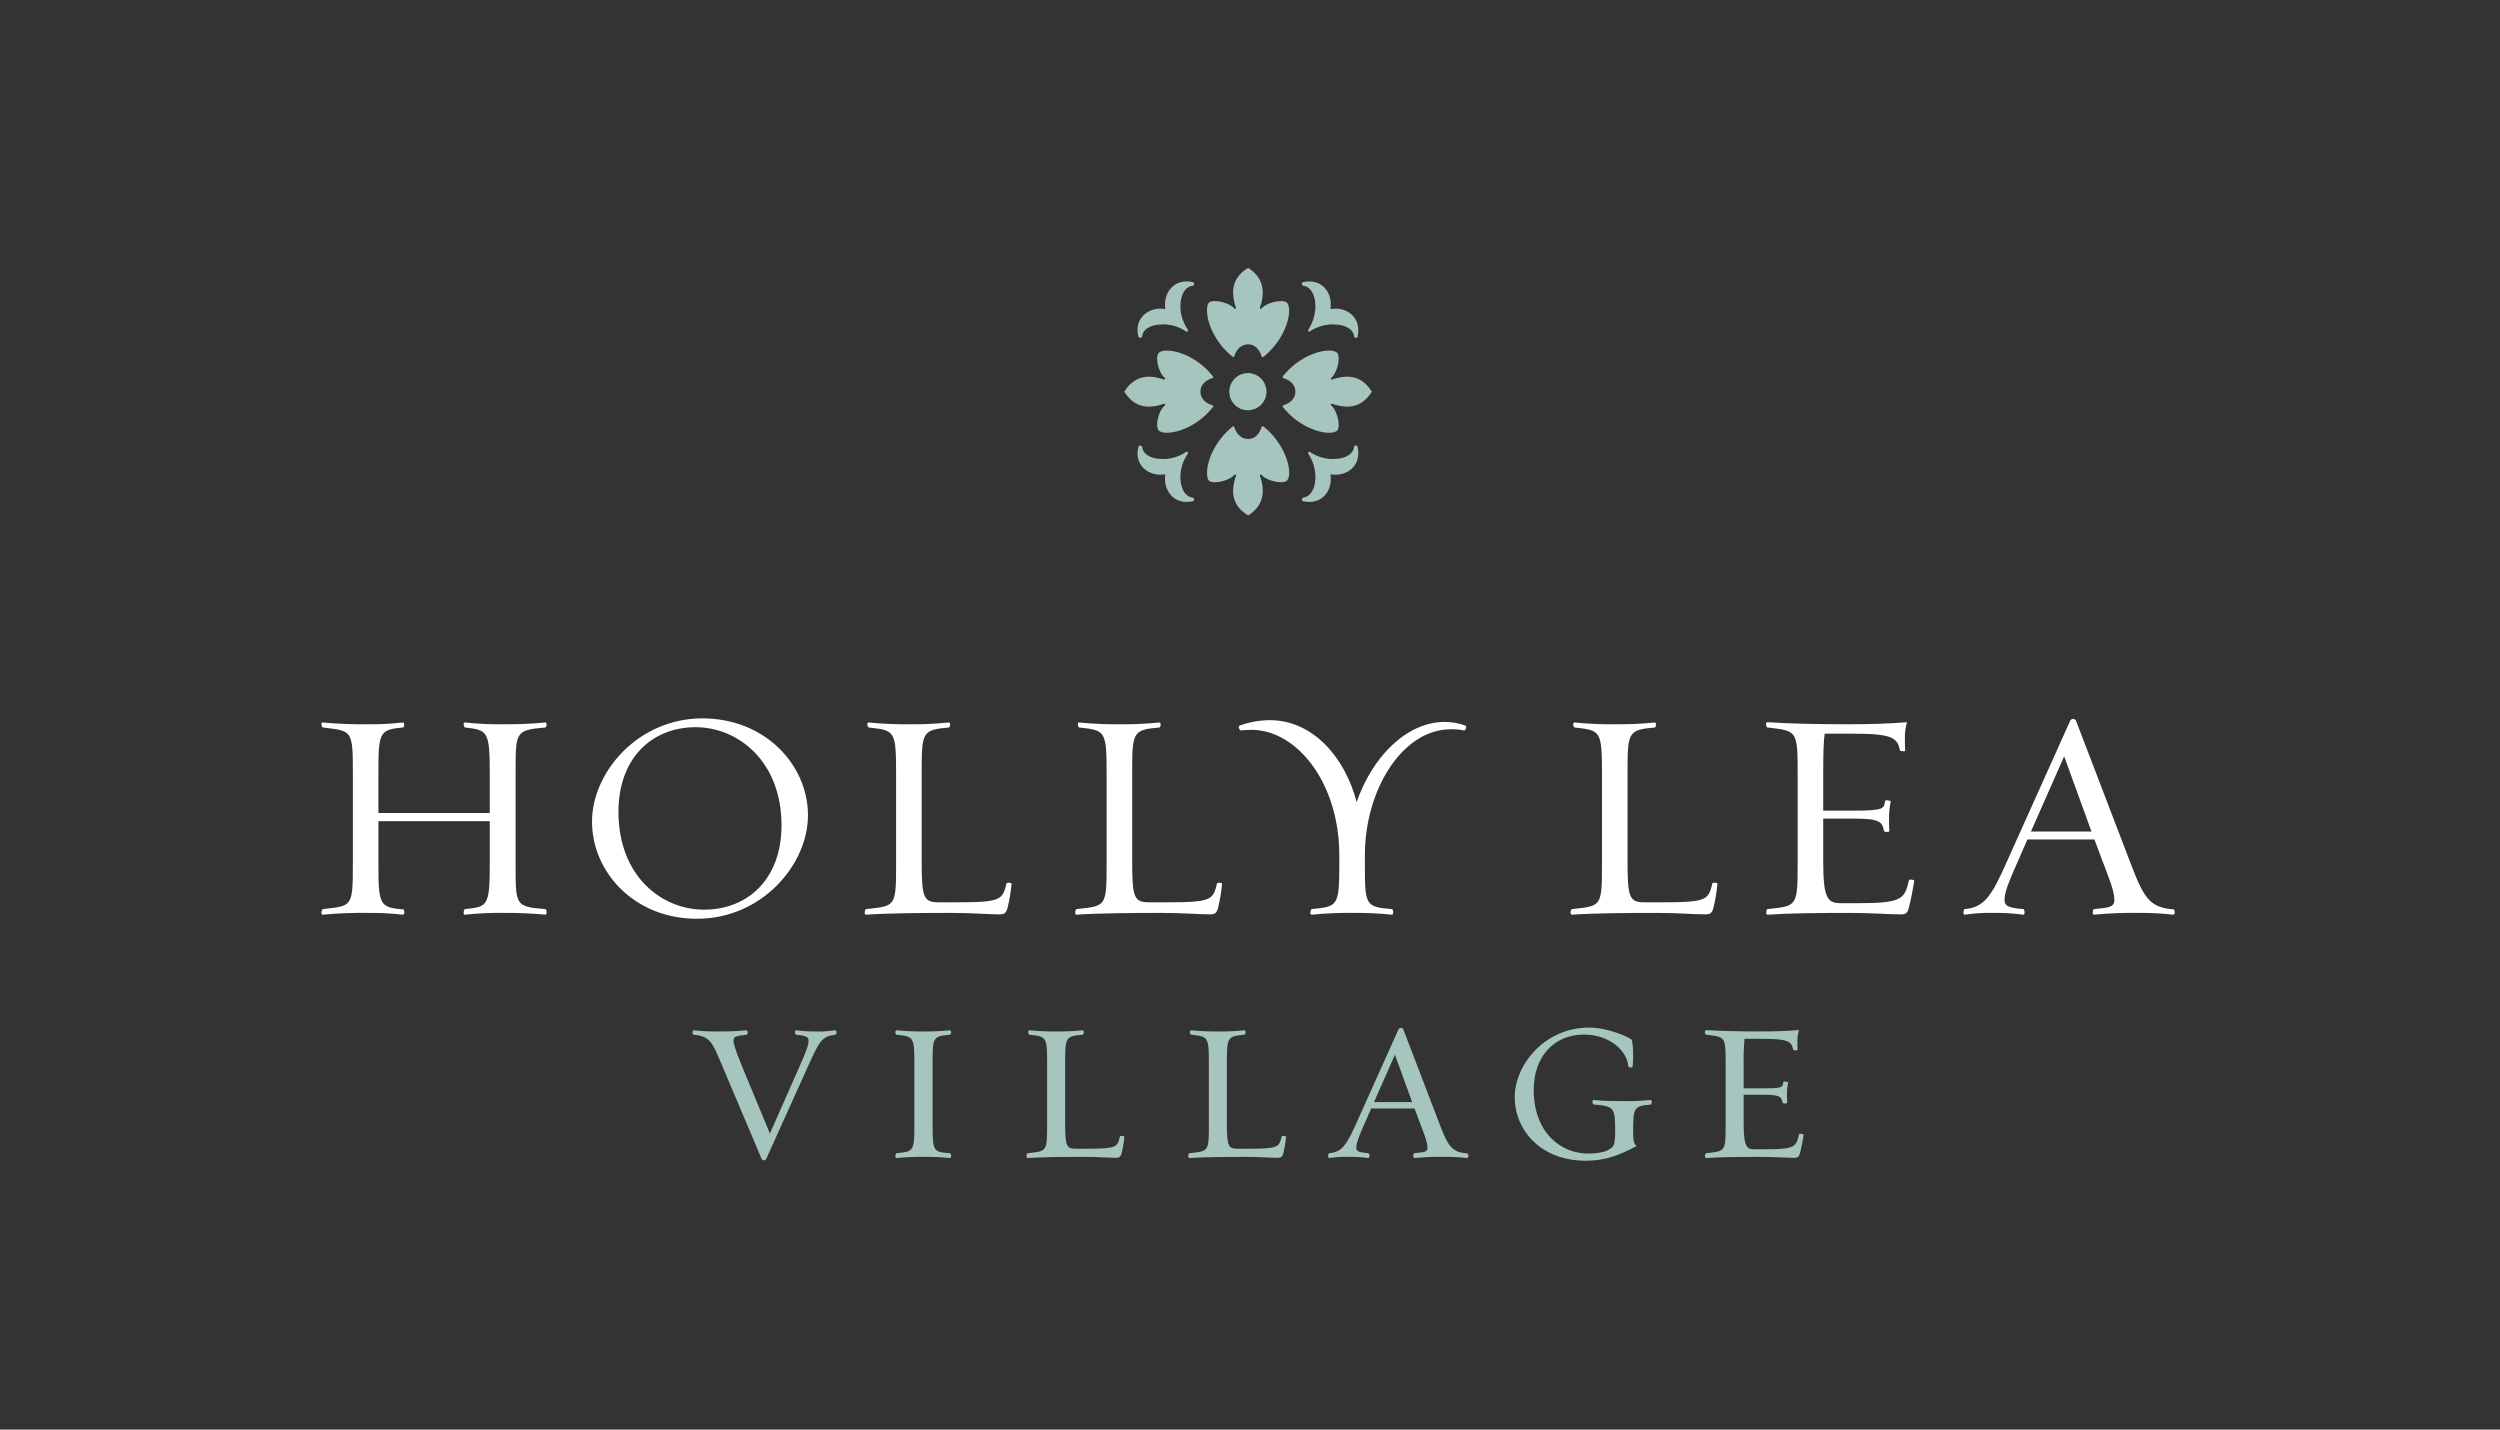 <svg width="348" height="199" viewBox="0 0 348 199" fill="none" xmlns="http://www.w3.org/2000/svg">
<rect x="0" y="0" width="348" height="199" fill="#333333" stroke="none"/>
<path d="M106.573 161.302C106.546 161.344 106.509 161.377 106.465 161.4C106.421 161.422 106.371 161.433 106.322 161.43C106.273 161.427 106.225 161.412 106.184 161.384C106.143 161.357 106.109 161.32 106.087 161.276L100.594 148.292C99.246 145.114 98.978 144.171 96.581 143.956C96.499 143.956 96.392 143.444 96.608 143.498C97.636 143.614 98.67 143.668 99.705 143.66C101.09 143.682 102.474 143.628 103.853 143.498C104.068 143.445 104.015 143.929 103.88 143.956C102.641 144.118 102.022 144.118 102.022 144.845C102.022 145.356 102.425 146.515 103.126 148.239L107.166 157.989L111.475 148.239C112.364 146.245 112.633 145.464 112.633 144.845C112.633 144.225 112.095 144.064 110.855 143.956C110.775 143.956 110.613 143.471 110.882 143.498C111.748 143.616 112.622 143.67 113.496 143.66C114.397 143.688 115.298 143.633 116.189 143.497C116.458 143.471 116.378 143.928 116.243 143.955C114.33 144.171 113.978 144.898 112.445 148.292L106.573 161.302ZM106.34 161.512C106.272 161.512 106.206 161.494 106.149 161.459C106.091 161.423 106.045 161.372 106.015 161.312L100.314 147.84C99.147 145.073 98.795 144.238 96.574 144.038C96.53 144.038 96.489 144.005 96.458 143.938C96.422 143.866 96.403 143.786 96.402 143.706C96.401 143.625 96.419 143.546 96.453 143.473C96.474 143.448 96.502 143.429 96.533 143.42C96.564 143.411 96.597 143.41 96.628 143.42C97.65 143.533 98.677 143.587 99.706 143.579C101.087 143.601 102.469 143.547 103.844 143.418C103.874 143.41 103.906 143.411 103.935 143.419C103.965 143.428 103.992 143.445 104.012 143.468C104.05 143.526 104.073 143.591 104.08 143.659C104.087 143.727 104.078 143.796 104.053 143.86C104.045 143.901 104.026 143.939 103.999 143.97C103.971 144.001 103.936 144.024 103.896 144.037C103.773 144.053 103.659 144.067 103.552 144.08C102.476 144.214 102.104 144.289 102.104 144.846C102.104 145.303 102.442 146.34 103.202 148.209L107.169 157.783L111.402 148.207C112.283 146.229 112.552 145.444 112.552 144.846C112.552 144.335 112.17 144.153 110.849 144.038C110.805 144.038 110.761 144.003 110.723 143.932C110.685 143.867 110.662 143.795 110.657 143.72C110.652 143.646 110.665 143.571 110.694 143.502C110.716 143.47 110.746 143.446 110.781 143.431C110.816 143.416 110.854 143.412 110.892 143.419C111.755 143.537 112.626 143.591 113.497 143.58C114.259 143.607 115.023 143.569 115.779 143.468L116.181 143.419C116.213 143.414 116.245 143.417 116.276 143.425C116.307 143.434 116.336 143.449 116.361 143.47C116.386 143.49 116.407 143.515 116.421 143.544C116.436 143.573 116.445 143.604 116.447 143.636C116.471 143.8 116.395 144.011 116.261 144.038C114.423 144.245 114.073 144.898 112.521 148.327L106.648 161.339C106.618 161.393 106.573 161.438 106.519 161.469C106.465 161.499 106.403 161.514 106.341 161.512H106.34ZM96.58 143.875H96.591C96.587 143.875 96.584 143.875 96.581 143.875H96.58ZM110.854 143.875H110.865C110.862 143.875 110.859 143.875 110.855 143.875H110.854ZM124.857 161.114C124.589 161.14 124.751 160.602 124.831 160.602C127.228 160.359 127.362 160.387 127.362 156.346V148.266C127.362 144.226 127.228 144.226 124.831 143.956C124.751 143.956 124.589 143.472 124.857 143.498C126.182 143.629 127.513 143.683 128.844 143.66C129.95 143.668 131.057 143.614 132.158 143.498C132.426 143.472 132.319 143.956 132.184 143.956C129.733 144.172 129.733 144.387 129.733 148.266V156.346C129.733 160.225 129.733 160.413 132.184 160.602C132.319 160.602 132.426 161.14 132.158 161.114C131.057 160.999 129.95 160.945 128.844 160.952C127.513 160.93 126.183 160.984 124.858 161.114H124.857ZM132.176 161.196C132.168 161.196 132.159 161.196 132.149 161.196C131.051 161.081 129.948 161.027 128.844 161.035C127.516 161.012 126.188 161.065 124.867 161.195C124.83 161.2 124.792 161.195 124.758 161.18C124.724 161.165 124.694 161.141 124.673 161.11C124.642 161.031 124.628 160.946 124.634 160.861C124.639 160.776 124.664 160.694 124.706 160.62C124.719 160.595 124.759 160.52 124.832 160.52L124.894 160.513C127.193 160.281 127.282 160.273 127.282 156.346V148.266C127.282 144.314 127.191 144.303 124.849 144.04L124.823 144.037C124.781 144.037 124.737 144.002 124.699 143.931C124.661 143.866 124.639 143.794 124.634 143.719C124.629 143.644 124.641 143.57 124.67 143.501C124.692 143.469 124.722 143.445 124.757 143.43C124.792 143.415 124.83 143.411 124.868 143.417C126.19 143.548 127.518 143.602 128.846 143.579C129.949 143.587 131.052 143.533 132.149 143.418C132.189 143.412 132.23 143.417 132.268 143.433C132.305 143.449 132.337 143.475 132.36 143.509C132.392 143.572 132.408 143.643 132.406 143.714C132.405 143.785 132.385 143.854 132.35 143.916C132.337 143.95 132.314 143.979 132.285 144C132.256 144.022 132.222 144.035 132.186 144.038C129.815 144.247 129.815 144.398 129.815 148.266V156.347C129.815 160.338 129.904 160.345 132.191 160.521C132.228 160.521 132.291 160.542 132.342 160.639C132.381 160.71 132.402 160.789 132.404 160.869C132.406 160.95 132.389 161.03 132.354 161.103C132.335 161.132 132.309 161.156 132.278 161.173C132.247 161.189 132.212 161.197 132.177 161.196H132.176ZM124.832 143.875H124.844C124.84 143.874 124.837 143.874 124.832 143.875ZM155.294 161.087C154.298 161.087 152.817 160.953 150.824 160.953C148.075 160.953 145.086 160.98 143.093 161.115C142.878 161.142 142.958 160.63 143.093 160.603C145.812 160.307 145.839 160.413 145.839 156.346V148.266C145.839 144.226 145.73 144.226 143.335 143.956C143.2 143.93 143.119 143.445 143.335 143.498C144.65 143.628 145.972 143.682 147.294 143.66C148.409 143.669 149.524 143.614 150.634 143.497C150.904 143.471 150.769 143.955 150.687 143.955C148.183 144.171 148.183 144.386 148.183 148.265V156.345C148.183 159.631 148.398 159.981 149.773 159.981H151.307C155.482 159.981 155.59 159.766 155.967 158.231C155.967 158.177 156.453 158.151 156.425 158.284C156.354 159.038 156.228 159.785 156.047 160.52C155.914 161.006 155.726 161.087 155.294 161.087ZM143.075 161.197C142.995 161.197 142.908 161.146 142.885 160.999C142.857 160.828 142.925 160.552 143.077 160.522L143.294 160.498C145.759 160.232 145.759 160.232 145.759 156.346V148.266C145.759 144.311 145.714 144.306 143.348 144.04L143.326 144.037C143.246 144.022 143.186 143.951 143.149 143.838C143.124 143.778 143.114 143.712 143.12 143.647C143.126 143.582 143.147 143.52 143.182 143.465C143.204 143.442 143.232 143.425 143.262 143.418C143.293 143.41 143.325 143.41 143.355 143.42C144.664 143.547 145.979 143.601 147.295 143.58C148.407 143.589 149.518 143.535 150.624 143.419C150.664 143.412 150.704 143.417 150.741 143.432C150.777 143.448 150.809 143.474 150.831 143.506C150.863 143.576 150.877 143.651 150.874 143.727C150.871 143.803 150.85 143.877 150.814 143.944C150.78 144.007 150.738 144.039 150.689 144.039C148.265 144.248 148.265 144.399 148.265 148.267V156.347C148.265 159.639 148.493 159.902 149.773 159.902H151.308C155.474 159.902 155.529 159.677 155.89 158.213C155.887 158.213 155.894 158.17 155.949 158.143C156.115 158.087 156.296 158.096 156.455 158.17C156.476 158.185 156.491 158.205 156.5 158.229C156.51 158.252 156.512 158.278 156.506 158.303C156.437 159.059 156.311 159.808 156.128 160.544C155.981 161.079 155.753 161.169 155.296 161.169C154.881 161.169 154.381 161.146 153.803 161.119C152.995 161.081 151.991 161.034 150.826 161.034C148.535 161.034 145.244 161.051 143.1 161.196C143.092 161.197 143.084 161.197 143.075 161.197ZM156.048 158.232C156.046 158.243 156.043 158.254 156.04 158.265C156.046 158.255 156.049 158.243 156.048 158.232ZM177.809 161.087C176.812 161.087 175.332 160.953 173.338 160.953C170.591 160.953 167.6 160.98 165.607 161.115C165.392 161.142 165.474 160.63 165.607 160.603C168.327 160.307 168.355 160.415 168.355 156.348V148.266C168.355 144.226 168.247 144.226 165.851 143.956C165.716 143.93 165.636 143.445 165.851 143.498C167.167 143.628 168.489 143.682 169.811 143.66C170.926 143.669 172.041 143.615 173.15 143.498C173.419 143.472 173.285 143.956 173.203 143.956C170.699 144.172 170.699 144.387 170.699 148.266V156.346C170.699 159.632 170.916 159.983 172.289 159.983H173.825C177.999 159.983 178.107 159.767 178.483 158.232C178.483 158.178 178.969 158.152 178.942 158.285C178.871 159.039 178.745 159.786 178.565 160.521C178.428 161.006 178.24 161.087 177.809 161.087ZM165.59 161.197C165.51 161.197 165.423 161.146 165.399 161C165.372 160.829 165.439 160.553 165.591 160.522L165.809 160.498C168.274 160.232 168.274 160.232 168.274 156.346V148.266C168.274 144.311 168.228 144.306 165.863 144.04L165.841 144.037C165.761 144.022 165.701 143.951 165.664 143.838C165.639 143.778 165.629 143.712 165.635 143.647C165.641 143.582 165.662 143.52 165.697 143.465C165.719 143.442 165.747 143.426 165.777 143.418C165.808 143.41 165.84 143.41 165.87 143.42C167.179 143.547 168.494 143.601 169.81 143.58C170.922 143.589 172.034 143.535 173.14 143.419C173.179 143.412 173.219 143.417 173.256 143.433C173.292 143.448 173.324 143.474 173.346 143.506C173.377 143.576 173.392 143.651 173.389 143.727C173.386 143.803 173.365 143.877 173.328 143.943C173.294 144.007 173.252 144.039 173.203 144.039C170.779 144.248 170.779 144.399 170.779 148.267V156.347C170.779 159.639 171.007 159.902 172.287 159.902H173.823C177.988 159.902 178.043 159.677 178.403 158.213C178.4 158.213 178.407 158.17 178.462 158.143C178.628 158.087 178.809 158.096 178.968 158.169C178.989 158.183 179.005 158.204 179.014 158.227C179.024 158.251 179.026 158.277 179.022 158.302C178.949 159.057 178.822 159.807 178.643 160.544C178.494 161.079 178.266 161.169 177.811 161.169C177.395 161.169 176.896 161.146 176.316 161.118C175.509 161.081 174.504 161.034 173.339 161.034C171.048 161.034 167.757 161.051 165.614 161.196C165.606 161.196 165.598 161.197 165.59 161.197ZM178.563 158.232C178.56 158.243 178.557 158.254 178.555 158.265C178.56 158.255 178.563 158.243 178.563 158.232ZM196.902 161.2C196.879 161.2 196.855 161.194 196.834 161.184C196.813 161.173 196.795 161.159 196.78 161.14C196.743 161.058 196.724 160.968 196.725 160.878C196.726 160.787 196.746 160.698 196.785 160.617C196.816 160.553 196.855 160.52 196.904 160.52C197.034 160.506 197.165 160.494 197.288 160.481C198.342 160.375 198.707 160.311 198.707 159.767C198.707 159.06 198.292 157.976 197.852 156.829L197.689 156.403L196.901 154.301H190.87L189.948 156.405C189.28 157.921 188.797 159.016 188.797 159.766C188.797 160.29 189.189 160.408 190.446 160.52C190.465 160.514 190.54 160.533 190.588 160.635C190.624 160.714 190.641 160.8 190.639 160.887C190.636 160.973 190.613 161.058 190.572 161.134C190.552 161.161 190.524 161.181 190.491 161.191C190.459 161.201 190.425 161.202 190.393 161.192C189.542 161.077 188.685 161.023 187.827 161.032C187.024 161.006 186.221 161.046 185.425 161.153L185.089 161.193C185.06 161.201 185.029 161.201 185.001 161.191C184.972 161.182 184.947 161.164 184.928 161.14C184.891 161.057 184.873 160.968 184.874 160.877C184.875 160.787 184.895 160.697 184.934 160.616C184.964 160.553 185.003 160.52 185.052 160.52C186.834 160.389 187.504 159.255 188.83 156.286L194.675 143.277C194.709 143.214 194.762 143.162 194.825 143.129C194.888 143.095 194.96 143.081 195.032 143.087C195.096 143.087 195.16 143.106 195.214 143.141C195.268 143.175 195.311 143.225 195.338 143.284L200.32 156.29C201.579 159.602 202.091 160.392 204.236 160.548C204.373 160.59 204.424 160.855 204.394 161.001C204.39 161.03 204.381 161.058 204.366 161.084C204.351 161.11 204.332 161.133 204.308 161.151C204.285 161.169 204.258 161.182 204.229 161.19C204.201 161.198 204.171 161.2 204.141 161.196C203.115 161.079 202.084 161.026 201.051 161.034C199.679 161.012 198.306 161.065 196.939 161.194C196.927 161.198 196.915 161.2 196.902 161.2ZM196.92 160.683H196.913C196.915 160.683 196.918 160.683 196.921 160.682L196.92 160.683ZM194.176 146.815L191.265 153.41H196.573L194.176 146.815ZM227.688 159.498C225.317 160.764 223.378 161.491 220.765 161.491C214.57 161.491 210.935 157.343 210.935 152.684C210.935 148.186 215.192 143.122 221.144 143.122C223.73 143.122 226.477 144.334 227.016 144.738C227.204 144.871 227.339 146.731 227.204 148.401C227.178 148.589 226.746 148.509 226.746 148.428C226.584 146.3 224.215 143.93 220.497 143.93C216.457 143.93 213.414 146.812 213.414 151.687C213.414 157.612 217.158 160.656 221.036 160.656C223.918 160.656 224.619 159.74 224.752 159.309C224.872 158.743 224.926 158.164 224.914 157.585C224.914 154.111 224.752 153.895 221.898 153.68C221.763 153.68 221.628 153.141 221.925 153.195C223.056 153.357 224.807 153.357 226.368 153.357C227.484 153.364 228.599 153.31 229.709 153.195C229.924 153.142 229.871 153.68 229.736 153.68C227.258 153.869 227.258 154.299 227.258 157.72C227.257 158.528 227.283 159.175 227.688 159.498ZM220.765 161.573C217.815 161.573 215.292 160.646 213.47 158.893C212.635 158.09 211.972 157.126 211.522 156.058C211.072 154.99 210.844 153.842 210.853 152.684C210.853 150.432 211.935 147.992 213.748 146.159C214.711 145.173 215.861 144.389 217.131 143.853C218.401 143.318 219.765 143.041 221.143 143.04C223.761 143.04 226.539 144.279 227.064 144.673C227.317 144.854 227.404 146.931 227.285 148.408C227.266 148.539 227.14 148.607 226.952 148.597C226.923 148.594 226.663 148.572 226.663 148.428C226.501 146.307 224.098 144.011 220.496 144.011C216.308 144.011 213.494 147.096 213.494 151.687C213.494 157.794 217.403 160.575 221.035 160.575C224.04 160.575 224.578 159.589 224.674 159.285C224.79 158.727 224.843 158.156 224.831 157.586C224.831 154.152 224.694 153.973 221.891 153.761C221.83 153.761 221.768 153.712 221.724 153.622C221.687 153.557 221.667 153.483 221.666 153.407C221.665 153.332 221.682 153.257 221.716 153.19C221.742 153.157 221.777 153.133 221.816 153.119C221.856 153.106 221.898 153.105 221.939 153.115C223.061 153.275 224.818 153.275 226.367 153.275C227.48 153.283 228.591 153.23 229.697 153.115C229.729 153.107 229.762 153.109 229.792 153.12C229.823 153.13 229.85 153.149 229.87 153.175C229.909 153.247 229.931 153.327 229.934 153.408C229.937 153.49 229.92 153.571 229.885 153.646C229.875 153.678 229.855 153.706 229.828 153.727C229.801 153.748 229.768 153.76 229.734 153.763C227.337 153.945 227.337 154.302 227.337 157.721C227.337 158.537 227.366 159.138 227.738 159.435L227.835 159.512L227.725 159.571C225.412 160.806 223.439 161.573 220.765 161.573ZM226.825 148.417C226.825 148.418 226.825 148.42 226.825 148.422V148.417ZM249.718 161.087C248.722 161.087 246.997 160.954 245.004 160.954C242.284 160.954 239.51 160.981 237.543 161.116C237.301 161.142 237.435 160.604 237.517 160.604C240.237 160.307 240.291 160.415 240.291 156.348V148.266C240.291 144.172 240.237 144.279 237.517 143.956C237.435 143.956 237.274 143.445 237.543 143.472C239.51 143.605 242.149 143.66 244.896 143.66C246.889 143.66 248.722 143.607 250.31 143.472C250.164 143.979 250.101 144.506 250.121 145.034C250.121 145.303 250.121 145.842 250.148 146.057C250.176 146.192 249.691 146.137 249.664 146.057C249.449 144.872 248.882 144.522 245.354 144.522H242.77C242.649 145.721 242.604 146.926 242.635 148.131V151.579H245.408C248.372 151.579 248.155 151.363 248.317 150.663C248.344 150.583 248.775 150.663 248.829 150.716C248.711 151.265 248.657 151.825 248.667 152.386C248.667 152.683 248.667 153.221 248.694 153.437C248.749 153.572 248.237 153.545 248.21 153.463C248.048 152.628 247.886 152.305 245.408 152.305H242.634V156.238C242.634 159.739 243.065 160.062 244.304 160.062H245.732C249.853 160.062 250.095 159.712 250.499 157.934C250.499 157.881 251.011 157.881 250.984 158.014C250.876 158.688 250.634 159.954 250.472 160.518C250.337 161.006 250.176 161.087 249.718 161.087ZM237.525 161.197C237.494 161.198 237.464 161.19 237.438 161.176C237.411 161.162 237.388 161.141 237.371 161.116C237.339 161.035 237.324 160.949 237.328 160.862C237.332 160.775 237.356 160.69 237.396 160.613C237.405 160.588 237.422 160.566 237.443 160.55C237.464 160.533 237.49 160.523 237.517 160.521L237.724 160.498C240.209 160.232 240.209 160.232 240.209 156.347V148.266C240.209 144.355 240.209 144.355 237.722 144.063L237.507 144.036C237.441 144.036 237.4 143.958 237.386 143.932C237.346 143.863 237.322 143.786 237.317 143.706C237.312 143.627 237.325 143.547 237.356 143.473C237.377 143.442 237.407 143.417 237.442 143.402C237.476 143.387 237.515 143.383 237.552 143.389C239.348 143.512 241.889 143.578 244.896 143.578C247.042 143.578 248.81 143.516 250.304 143.389L250.426 143.379L250.389 143.495C250.246 143.995 250.184 144.514 250.204 145.033C250.204 145.293 250.204 145.836 250.231 146.046C250.242 146.099 250.216 146.175 250.105 146.206C249.98 146.239 249.633 146.217 249.589 146.083C249.392 145.006 248.978 144.604 245.356 144.604H242.841C242.733 145.776 242.692 146.954 242.717 148.131V151.497H245.408C248.067 151.497 248.099 151.337 248.204 150.807C248.214 150.756 248.225 150.702 248.237 150.645C248.245 150.622 248.258 150.601 248.277 150.585C248.295 150.57 248.317 150.559 248.341 150.556C248.529 150.534 248.72 150.57 248.887 150.66L248.92 150.693L248.908 150.738C248.791 151.279 248.737 151.833 248.748 152.387C248.748 152.673 248.748 153.203 248.773 153.419C248.779 153.438 248.781 153.459 248.777 153.479C248.773 153.499 248.764 153.518 248.751 153.534C248.667 153.637 248.409 153.615 248.314 153.599C248.208 153.579 248.15 153.545 248.132 153.49C247.984 152.73 247.919 152.387 245.408 152.387H242.716V156.239C242.716 159.83 243.203 159.982 244.304 159.982H245.732C249.821 159.982 250.025 159.655 250.42 157.917L250.429 157.879L250.476 157.848C250.654 157.798 250.843 157.815 251.009 157.896C251.031 157.911 251.047 157.931 251.057 157.956C251.067 157.98 251.07 158.006 251.065 158.032C250.955 158.715 250.715 159.971 250.551 160.544C250.404 161.074 250.205 161.168 249.719 161.168C249.305 161.168 248.763 161.145 248.136 161.118C247.261 161.08 246.171 161.034 245.005 161.034C242.633 161.034 239.641 161.052 237.55 161.195C237.541 161.196 237.533 161.197 237.525 161.197ZM237.532 160.683H237.526C237.528 160.683 237.53 160.683 237.532 160.683ZM250.58 157.935C250.578 157.946 250.576 157.956 250.573 157.967C250.578 157.957 250.58 157.946 250.58 157.935ZM237.517 143.875L237.531 143.876C237.526 143.875 237.522 143.875 237.517 143.875Z" fill="#A5C5BE"/>
<path d="M64.74 127.321C64.413 127.402 64.536 126.585 64.74 126.544C67.89 126.217 68.177 126.176 68.177 120.081V114.314H52.675V120.081C52.675 125.93 52.797 126.339 56.151 126.585C56.274 126.626 56.438 127.362 56.029 127.321C54.468 127.143 52.897 127.061 51.325 127.076C49.196 127.044 47.066 127.126 44.945 127.321C44.618 127.402 44.74 126.585 44.945 126.544C49.076 126.094 49.117 126.258 49.117 120.081V107.811C49.117 101.595 49.076 101.758 44.945 101.267C44.74 101.227 44.618 100.49 44.945 100.573C47.066 100.768 49.196 100.849 51.325 100.818C52.897 100.832 54.467 100.75 56.029 100.573C56.438 100.531 56.233 101.267 56.11 101.267C52.757 101.554 52.674 101.963 52.674 107.811V113.17H68.176V107.811C68.176 101.717 67.89 101.636 64.739 101.267C64.535 101.227 64.412 100.49 64.739 100.573C66.627 100.771 68.526 100.853 70.424 100.818C72.24 100.827 74.056 100.745 75.864 100.573C76.191 100.49 76.109 101.267 75.905 101.267C71.651 101.636 71.774 101.88 71.774 107.811V120.081C71.774 126.012 71.651 126.217 75.905 126.544C76.109 126.544 76.191 127.402 75.864 127.321C74.056 127.148 72.24 127.066 70.424 127.076C68.526 127.04 66.628 127.122 64.74 127.321ZM82.408 114.355C82.408 107.566 88.748 100 97.786 100C106.497 100 112.469 106.462 112.469 113.497C112.469 120.327 106.089 127.893 97.009 127.893C88.338 127.893 82.408 121.431 82.408 114.355ZM86.089 113.006C86.089 122.004 92.142 126.625 97.991 126.625C104.167 126.625 108.788 122.29 108.788 114.887C108.788 105.889 102.653 101.227 96.846 101.227C90.669 101.227 86.089 105.603 86.089 113.006ZM139.094 127.28C137.581 127.28 135.331 127.075 132.305 127.075C128.133 127.075 123.594 127.116 120.567 127.321C120.239 127.361 120.362 126.585 120.567 126.544C124.698 126.094 124.738 126.258 124.738 120.081V107.811C124.738 101.677 124.575 101.677 120.935 101.267C120.73 101.227 120.608 100.49 120.935 100.573C122.932 100.768 124.94 100.85 126.947 100.818C128.641 100.831 130.334 100.749 132.019 100.573C132.428 100.531 132.223 101.267 132.1 101.267C128.297 101.595 128.297 101.922 128.297 107.811V120.081C128.297 125.072 128.624 125.603 130.71 125.603H133.041C139.381 125.603 139.544 125.276 140.117 122.945C140.117 122.863 140.853 122.822 140.812 123.027C140.705 124.171 140.513 125.305 140.239 126.421C140.035 127.157 139.749 127.28 139.094 127.28ZM168.397 127.28C166.884 127.28 164.635 127.075 161.608 127.075C157.436 127.075 152.897 127.116 149.87 127.321C149.543 127.361 149.665 126.585 149.87 126.544C154.001 126.094 154.041 126.258 154.041 120.081V107.811C154.041 101.677 153.878 101.677 150.238 101.267C150.033 101.227 149.911 100.49 150.238 100.573C152.236 100.768 154.243 100.85 156.25 100.818C157.944 100.831 159.637 100.749 161.322 100.573C161.731 100.531 161.526 101.267 161.403 101.267C157.6 101.595 157.6 101.922 157.6 107.811V120.081C157.6 125.072 157.927 125.603 160.013 125.603H162.344C168.684 125.603 168.847 125.276 169.42 122.945C169.42 122.863 170.156 122.822 170.115 123.027C170.008 124.171 169.817 125.305 169.543 126.421C169.337 127.157 169.051 127.28 168.397 127.28H168.397ZM201.934 101.514C195.267 101.514 189.991 109.858 189.991 119.06V120.081C189.991 125.971 189.991 126.258 193.754 126.544C193.958 126.544 194.04 127.402 193.713 127.321C192.028 127.146 190.335 127.064 188.641 127.076C186.634 127.041 184.627 127.123 182.629 127.321C182.22 127.362 182.466 126.544 182.588 126.544C186.228 126.176 186.433 126.217 186.433 120.081V119.059C186.433 109.038 180.584 101.595 174.204 101.595C173.631 101.595 173.181 101.636 172.691 101.677C172.568 101.677 172.241 101.104 172.609 100.981C173.935 100.507 175.331 100.258 176.74 100.245C182.793 100.245 187.251 105.48 188.846 111.656C191.014 105.357 195.799 100.491 201.116 100.491C202.078 100.494 203.032 100.66 203.939 100.981C204.307 101.104 203.939 101.717 203.816 101.677C203.196 101.558 202.565 101.503 201.934 101.514ZM237.352 127.281C235.838 127.281 233.589 127.076 230.562 127.076C226.39 127.076 221.851 127.117 218.824 127.322C218.497 127.363 218.619 126.586 218.824 126.545C222.955 126.095 222.996 126.259 222.996 120.082V107.811C222.996 101.677 222.832 101.677 219.192 101.267C218.988 101.227 218.865 100.49 219.192 100.573C221.19 100.768 223.197 100.85 225.204 100.818C226.898 100.831 228.591 100.749 230.276 100.573C230.685 100.531 230.48 101.267 230.358 101.267C226.554 101.595 226.554 101.922 226.554 107.811V120.081C226.554 125.072 226.881 125.603 228.967 125.603H231.297C237.637 125.603 237.8 125.276 238.373 122.945C238.373 122.863 239.109 122.822 239.069 123.027C238.961 124.171 238.77 125.305 238.496 126.421C238.292 127.157 238.006 127.28 237.352 127.28V127.281ZM264.55 127.281C263.037 127.281 260.419 127.076 257.393 127.076C253.262 127.076 249.049 127.117 246.064 127.322C245.695 127.363 245.9 126.545 246.023 126.545C250.154 126.095 250.235 126.259 250.235 120.082V107.811C250.235 101.595 250.154 101.758 246.023 101.267C245.9 101.267 245.655 100.49 246.064 100.531C249.049 100.736 253.057 100.818 257.229 100.818C260.256 100.818 263.037 100.736 265.45 100.531C265.23 101.302 265.133 102.102 265.164 102.902C265.164 103.311 265.164 104.129 265.205 104.457C265.246 104.661 264.509 104.579 264.469 104.457C264.141 102.657 263.283 102.126 257.925 102.126H253.997C253.833 103.148 253.793 105.029 253.793 107.606V112.841H258.005C262.504 112.841 262.177 112.514 262.422 111.451C262.463 111.328 263.118 111.451 263.199 111.532C263.02 112.365 262.938 113.216 262.954 114.068C262.954 114.518 262.954 115.336 262.995 115.663C263.077 115.867 262.3 115.827 262.259 115.704C262.013 114.436 261.768 113.946 258.005 113.946H253.793V119.917C253.793 125.235 254.447 125.725 256.328 125.725H258.496C264.754 125.725 265.122 125.192 265.735 122.494C265.735 122.412 266.513 122.412 266.471 122.616C266.308 123.639 265.939 125.561 265.694 126.42C265.49 127.157 265.245 127.28 264.549 127.28L264.55 127.281ZM297.76 127.076C295.671 127.042 293.582 127.124 291.502 127.322C291.175 127.403 291.338 126.545 291.461 126.545C293.342 126.34 294.324 126.381 294.324 125.277C294.324 124.05 293.547 122.168 292.77 120.123L291.544 116.852H282.217L280.785 120.123C279.722 122.537 279.027 124.132 279.027 125.277C279.027 126.218 279.804 126.381 281.645 126.545C281.849 126.545 281.931 127.403 281.604 127.322C280.303 127.144 278.99 127.062 277.677 127.076C276.282 127.034 274.886 127.116 273.506 127.322C273.178 127.403 273.342 126.545 273.465 126.545C276.246 126.34 277.268 124.623 279.313 120.041L288.188 100.286C288.229 100.22 288.286 100.166 288.354 100.128C288.422 100.09 288.499 100.07 288.577 100.07C288.654 100.07 288.731 100.09 288.799 100.128C288.867 100.166 288.924 100.22 288.965 100.286L296.531 120.04C298.412 124.989 299.189 126.339 302.584 126.585C302.706 126.625 302.87 127.361 302.461 127.321C300.9 127.145 299.33 127.063 297.758 127.075L297.76 127.076ZM282.708 115.747H291.134L287.33 105.278L282.708 115.747Z" fill="white"/>
<path d="M162.42 60.243C161.873 60.243 161.425 60.094 161.274 59.895C161.121 59.659 161.051 59.379 161.075 59.099C161.075 58.203 161.523 56.91 162.17 56.412C162.27 56.312 162.07 56.163 161.971 56.213C161.318 56.46 160.628 56.595 159.931 56.611C158.587 56.611 157.393 55.964 156.497 54.521C157.393 53.078 158.587 52.431 159.931 52.431C160.628 52.448 161.318 52.582 161.971 52.829C162.07 52.879 162.27 52.73 162.17 52.63C161.523 52.133 161.075 50.839 161.075 49.944C161.051 49.663 161.121 49.383 161.274 49.147C161.424 48.948 161.872 48.799 162.42 48.799C164.012 48.799 166.798 49.794 168.84 52.382C168.859 52.399 168.874 52.42 168.882 52.445C168.891 52.469 168.892 52.495 168.887 52.521C168.882 52.546 168.871 52.569 168.853 52.589C168.836 52.608 168.814 52.622 168.79 52.63C167.745 52.929 167.098 53.625 167.098 54.522C167.098 55.418 167.745 56.114 168.79 56.413C168.814 56.421 168.836 56.436 168.853 56.455C168.871 56.474 168.882 56.498 168.887 56.523C168.892 56.548 168.891 56.574 168.882 56.599C168.874 56.623 168.859 56.645 168.84 56.662C166.798 59.248 164.012 60.243 162.42 60.243ZM164.311 42.711C164.335 43.852 164.699 44.961 165.356 45.895C165.375 45.93 165.382 45.97 165.377 46.009C165.371 46.048 165.353 46.085 165.325 46.113C165.297 46.141 165.26 46.159 165.221 46.164C165.182 46.17 165.142 46.163 165.107 46.144C164.17 45.499 163.06 45.152 161.923 45.149C159.932 45.149 159.037 45.994 158.987 46.84C158.937 46.989 158.539 47.139 158.489 46.89C158.395 46.584 158.345 46.265 158.34 45.944C158.34 44.153 159.783 42.959 161.574 42.959C161.773 42.959 162.022 43.009 162.221 43.009C162.18 42.796 162.163 42.579 162.171 42.362C162.171 40.62 163.366 39.178 165.157 39.178C165.459 39.161 165.761 39.195 166.053 39.277C166.351 39.327 166.202 39.775 166.053 39.775C165.205 39.824 164.311 40.72 164.311 42.711ZM165.157 69.865C163.366 69.865 162.171 68.422 162.171 66.68C162.161 66.464 162.178 66.246 162.221 66.033C162.022 66.033 161.773 66.083 161.574 66.083C159.783 66.083 158.34 64.889 158.34 63.098C158.345 62.777 158.395 62.459 158.489 62.152C158.539 61.904 158.937 62.053 158.987 62.202C159.037 63.048 159.932 63.894 161.923 63.894C163.06 63.891 164.17 63.544 165.107 62.899C165.142 62.88 165.182 62.873 165.221 62.878C165.26 62.884 165.297 62.902 165.325 62.93C165.353 62.958 165.371 62.994 165.377 63.034C165.382 63.073 165.375 63.113 165.356 63.148C164.692 64.078 164.327 65.189 164.311 66.332C164.311 68.323 165.207 69.218 166.053 69.268C166.202 69.268 166.351 69.716 166.053 69.765C165.761 69.848 165.459 69.881 165.157 69.865ZM175.873 49.676C175.854 49.69 175.832 49.7 175.809 49.705C175.785 49.71 175.761 49.71 175.738 49.706C175.715 49.701 175.693 49.691 175.673 49.678C175.653 49.664 175.637 49.647 175.624 49.627C175.276 48.532 174.629 47.935 173.733 47.935C172.836 47.935 172.141 48.532 171.792 49.627C171.792 49.726 171.643 49.726 171.593 49.676C169.006 47.587 168.011 44.801 168.011 43.208C168.011 42.66 168.11 42.213 168.359 42.062C168.607 41.946 168.881 41.894 169.155 41.913C170.051 41.913 171.344 42.361 171.842 42.958C171.941 43.107 172.091 42.859 172.041 42.809C171.797 42.138 171.663 41.432 171.641 40.719C171.641 39.376 172.239 38.181 173.732 37.286C175.174 38.181 175.772 39.376 175.772 40.719C175.775 41.435 175.639 42.145 175.372 42.809C175.372 42.859 175.472 43.107 175.571 42.958C176.069 42.361 177.362 41.913 178.308 41.913C178.565 41.899 178.822 41.95 179.054 42.062C179.303 42.212 179.452 42.659 179.452 43.208C179.455 44.799 178.461 47.587 175.873 49.676ZM179.058 66.979C178.826 67.091 178.569 67.142 178.312 67.128C177.366 67.128 176.073 66.68 175.575 66.083C175.476 65.934 175.376 66.183 175.376 66.232C175.643 66.897 175.779 67.606 175.776 68.323C175.776 69.666 175.178 70.86 173.736 71.756C172.244 70.86 171.645 69.666 171.645 68.323C171.667 67.609 171.802 66.903 172.045 66.232C172.095 66.183 171.945 65.934 171.846 66.083C171.348 66.68 170.055 67.128 169.159 67.128C168.885 67.147 168.611 67.096 168.363 66.979C168.114 66.78 168.015 66.382 168.015 65.834C168.015 64.241 169.01 61.455 171.597 59.365C171.647 59.315 171.796 59.315 171.796 59.415C172.145 60.51 172.841 61.106 173.737 61.106C174.633 61.106 175.279 60.51 175.628 59.415C175.641 59.394 175.657 59.377 175.677 59.363C175.696 59.35 175.719 59.34 175.742 59.336C175.765 59.331 175.789 59.331 175.813 59.336C175.836 59.341 175.858 59.351 175.877 59.365C178.465 61.455 179.46 64.241 179.46 65.834C179.455 66.382 179.306 66.78 179.058 66.979ZM173.733 57.108C173.391 57.112 173.052 57.048 172.735 56.919C172.418 56.791 172.13 56.601 171.887 56.36C171.644 56.119 171.451 55.833 171.319 55.517C171.187 55.202 171.119 54.863 171.119 54.521C171.119 54.179 171.187 53.841 171.319 53.525C171.451 53.209 171.644 52.923 171.887 52.682C172.13 52.442 172.418 52.252 172.735 52.123C173.052 51.995 173.391 51.93 173.733 51.934C174.415 51.941 175.066 52.216 175.546 52.701C176.025 53.185 176.294 53.84 176.294 54.521C176.294 55.203 176.025 55.857 175.546 56.342C175.066 56.826 174.415 57.102 173.733 57.108ZM187.534 56.611C186.821 56.59 186.115 56.456 185.445 56.213C185.345 56.163 185.146 56.312 185.295 56.412C185.892 56.91 186.34 58.203 186.34 59.099C186.353 59.372 186.302 59.645 186.191 59.895C185.992 60.094 185.594 60.243 184.997 60.243C183.454 60.243 180.618 59.248 178.577 56.661C178.563 56.641 178.553 56.619 178.548 56.596C178.543 56.573 178.543 56.549 178.548 56.526C178.552 56.502 178.562 56.48 178.575 56.461C178.589 56.441 178.607 56.425 178.627 56.412C179.672 56.113 180.318 55.417 180.318 54.521C180.318 53.625 179.672 52.928 178.627 52.629C178.607 52.617 178.589 52.6 178.575 52.581C178.562 52.561 178.552 52.539 178.548 52.516C178.543 52.493 178.543 52.469 178.548 52.445C178.553 52.422 178.563 52.4 178.577 52.381C180.617 49.793 183.452 48.798 184.997 48.798C185.594 48.798 185.992 48.947 186.191 49.146C186.302 49.396 186.353 49.669 186.34 49.943C186.34 50.838 185.892 52.132 185.295 52.629C185.146 52.729 185.345 52.878 185.445 52.828C186.115 52.585 186.821 52.451 187.534 52.43C188.878 52.43 190.072 53.077 190.967 54.52C190.072 55.964 188.878 56.611 187.534 56.611ZM188.977 46.89C188.878 47.139 188.48 46.989 188.48 46.84C188.43 45.994 187.485 45.149 185.544 45.149C184.391 45.151 183.265 45.497 182.31 46.144C182.21 46.243 182.011 46.044 182.111 45.895C182.734 44.948 183.079 43.844 183.107 42.711C183.107 40.72 182.211 39.824 181.366 39.775C181.266 39.775 181.117 39.327 181.366 39.277C181.657 39.198 181.959 39.164 182.261 39.178C184.102 39.178 185.247 40.62 185.247 42.362C185.255 42.579 185.238 42.796 185.197 43.009C185.446 43.009 185.644 42.959 185.893 42.959C187.635 42.959 189.078 44.153 189.078 45.944C189.066 46.262 189.033 46.578 188.977 46.89ZM185.892 66.084C185.643 66.084 185.445 66.034 185.195 66.034C185.239 66.247 185.256 66.464 185.246 66.681C185.246 68.422 184.1 69.865 182.26 69.865C181.958 69.879 181.656 69.846 181.365 69.766C181.116 69.716 181.265 69.269 181.365 69.269C182.21 69.218 183.106 68.323 183.106 66.333C183.085 65.198 182.74 64.093 182.111 63.148C182.011 62.999 182.21 62.8 182.31 62.899C183.265 63.546 184.391 63.892 185.544 63.895C187.485 63.895 188.43 63.048 188.48 62.203C188.48 62.053 188.879 61.904 188.977 62.153C189.032 62.465 189.066 62.781 189.077 63.099C189.077 64.889 187.634 66.084 185.892 66.084Z" fill="#A5C5BE"/>
</svg>
